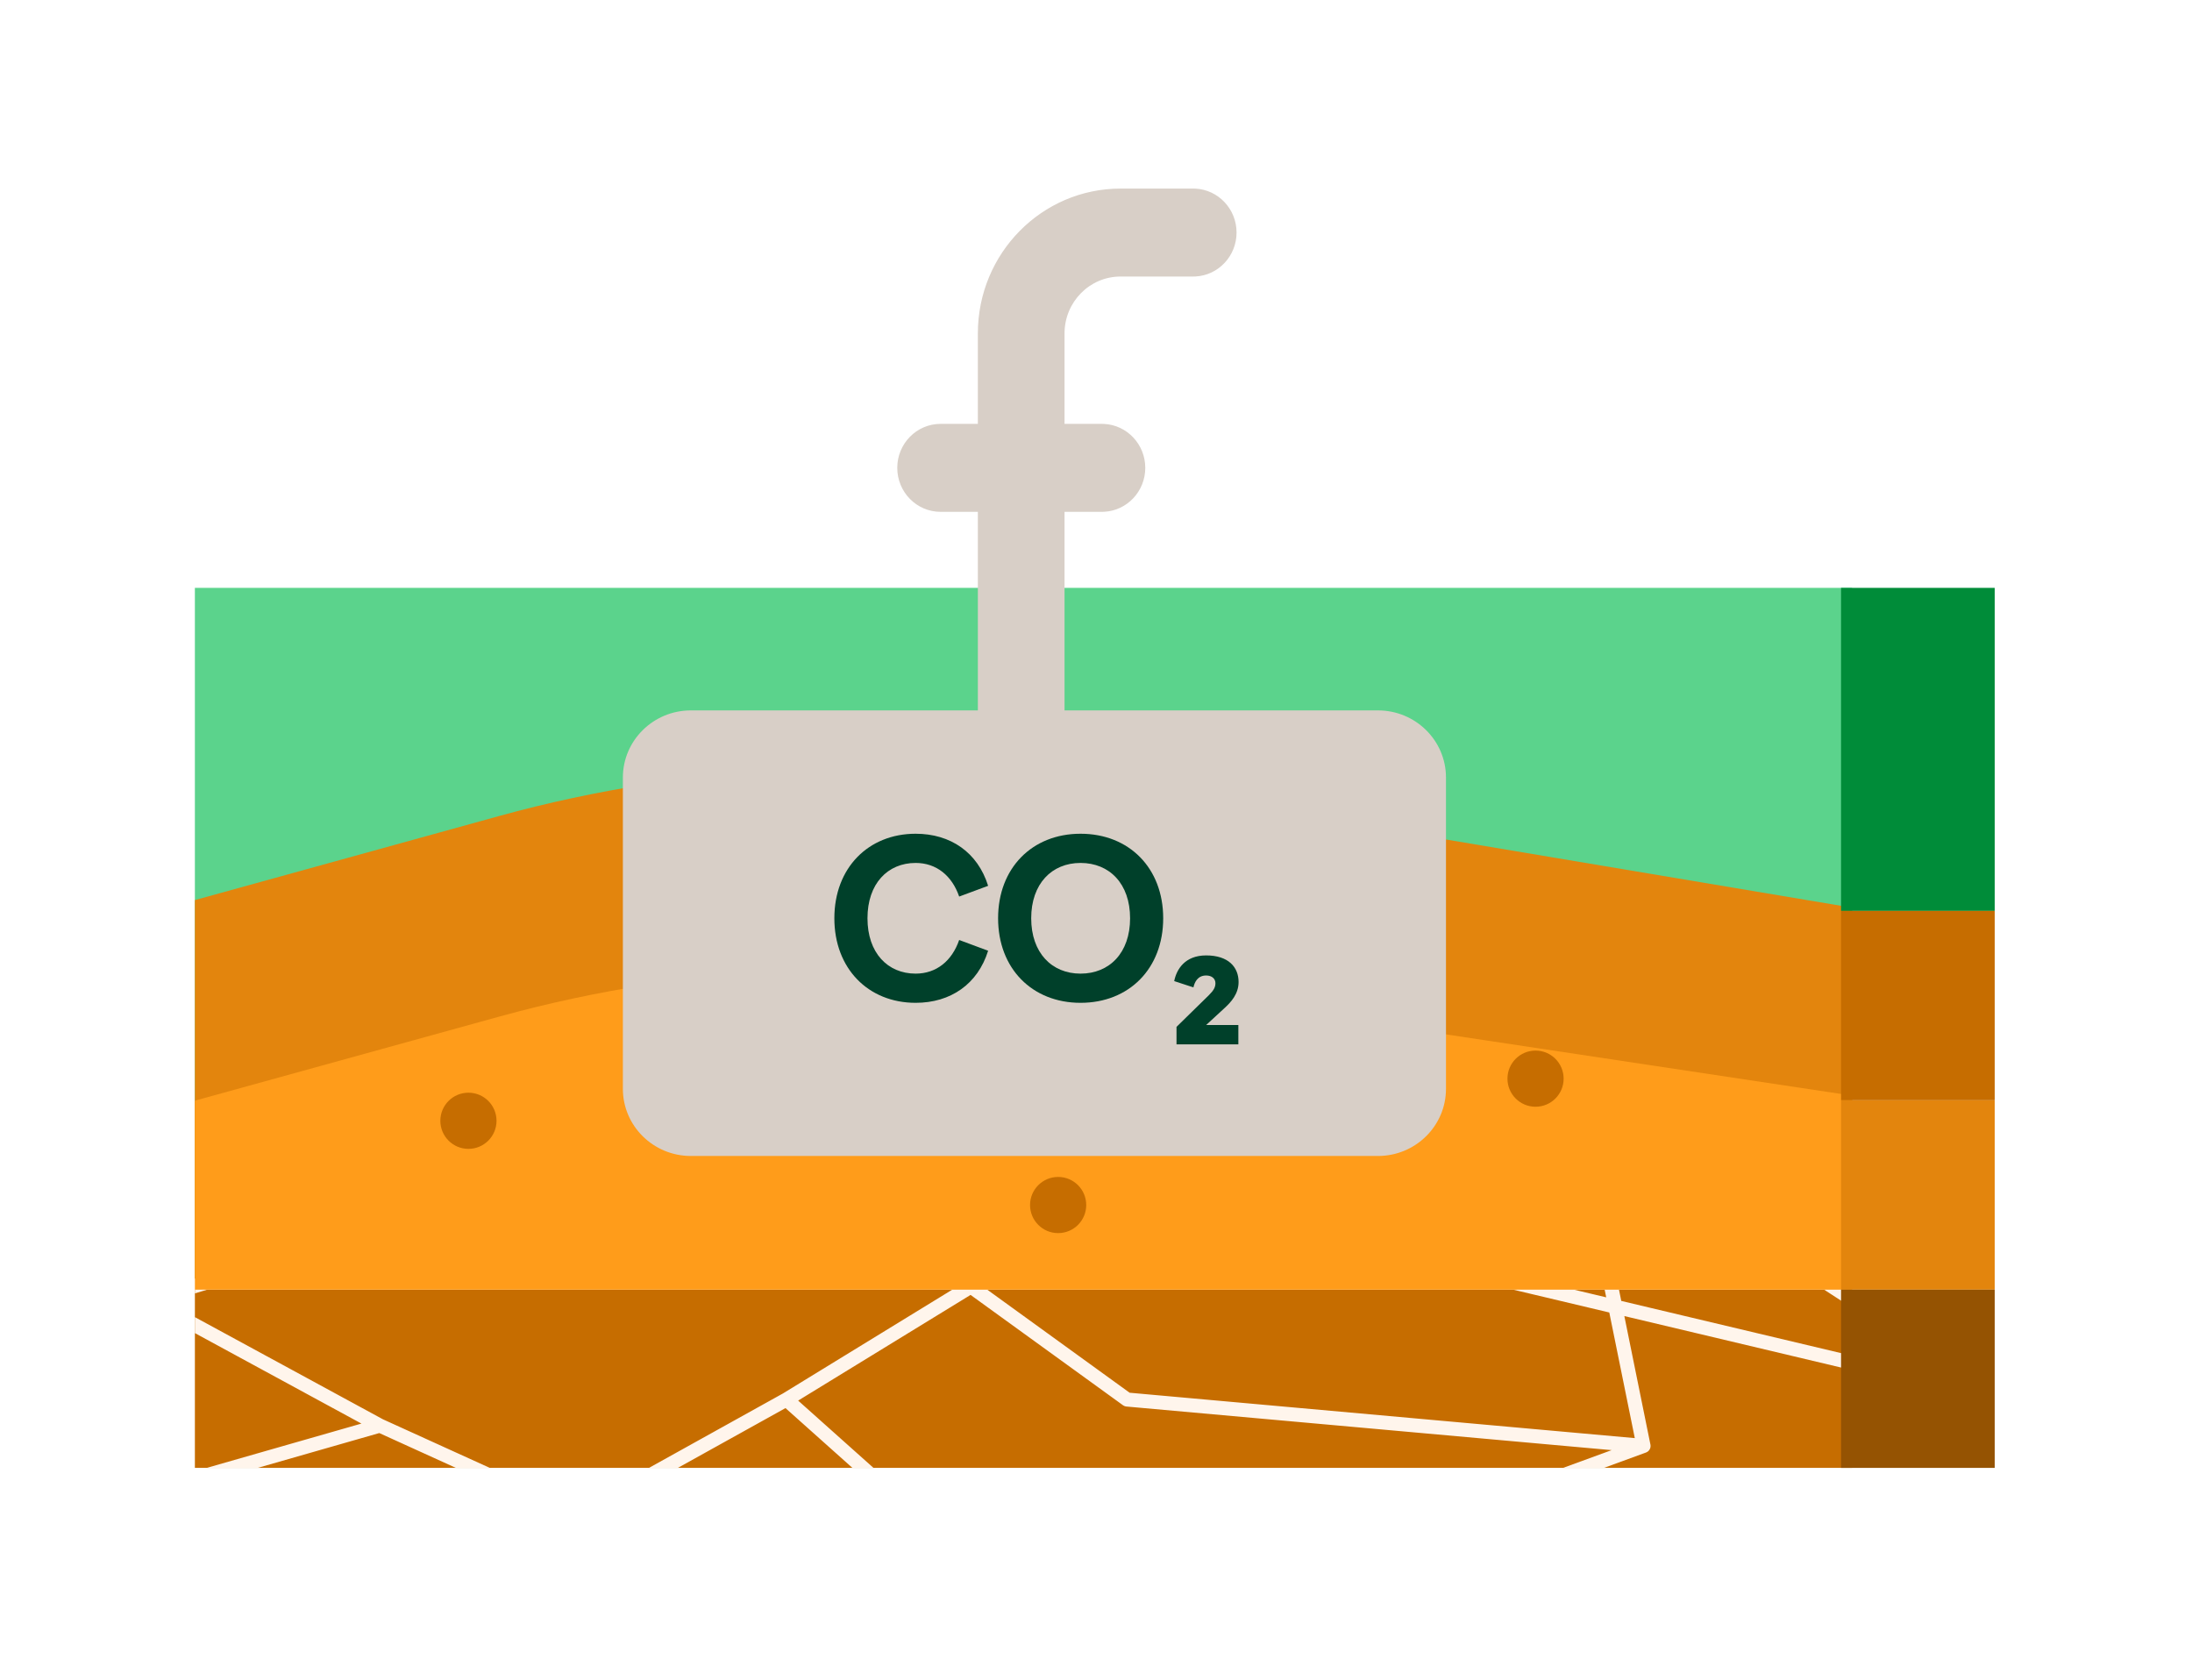 <svg width="107" height="82" viewBox="0 0 107 82" fill="none" xmlns="http://www.w3.org/2000/svg">
<rect x="1.052" y="0.343" width="105.551" height="80.877" rx="10.624"  stroke-width="0.685"/>
<path d="M90.405 28.695H9.513V62.407H90.405V28.695Z" fill="#5BD38C"/>
<g clip-path="url(#clip0_9902_5539)">
<path d="M97.369 62.371H9.513V71.651H97.369V62.371Z" fill="#C66D00"/>
<path d="M-13.105 69.587L36.243 54.726L55.017 68.315L80.228 70.58M18.542 69.587L28.197 73.977L38.389 68.315M18.542 69.587L-8.814 54.726L-6.669 76.808L18.542 69.587ZM38.389 68.315L55.017 58.123L97.928 68.315L77.009 54.726L80.228 70.58M38.389 68.315L52.335 80.771L80.228 70.58" stroke="#FFF5EC" stroke-width="0.685" stroke-linecap="round" stroke-linejoin="round"/>
</g>
<path d="M90.405 44.304L54.494 38.278C44.46 36.699 33.706 37.251 24.378 39.828L9.513 43.935V62.407H90.405V44.304Z" fill="#E3850D"/>
<path d="M90.405 53.48L54.507 48.066C44.473 46.486 33.719 47.038 24.391 49.617L9.513 53.726V62.951H90.405V53.726V53.48Z" fill="#FF9C1A"/>
<path d="M47.733 37.68V24.984H45.914C44.746 24.984 43.799 24.023 43.799 22.837C43.799 21.652 44.746 20.69 45.914 20.69H47.733V16.275C47.733 12.37 50.852 9.205 54.699 9.205H58.246L58.355 9.207C59.472 9.265 60.361 10.203 60.361 11.351C60.361 12.5 59.472 13.438 58.355 13.496L58.246 13.498H54.699C53.188 13.498 51.964 14.741 51.964 16.275V20.69H53.789L53.898 20.693C55.016 20.751 55.905 21.689 55.905 22.837C55.905 23.986 55.016 24.924 53.898 24.981L53.789 24.984H51.964V37.68C51.964 38.865 51.016 39.827 49.848 39.827C48.68 39.827 47.733 38.865 47.733 37.68Z" fill="#D8CFC7"/>
<circle cx="22.866" cy="54.708" r="1.371" fill="#C66D00"/>
<circle cx="74.956" cy="52.652" r="1.371" fill="#C66D00"/>
<circle cx="51.652" cy="58.82" r="1.371" fill="#C66D00"/>
<path d="M67.262 34.676H33.726C31.892 34.676 30.405 36.144 30.405 37.954V53.148C30.405 54.958 31.892 56.426 33.726 56.426H67.262C69.097 56.426 70.584 54.958 70.584 53.148V37.954C70.584 36.144 69.097 34.676 67.262 34.676Z" fill="#D8CFC7"/>
<path d="M59.793 49.189L58.877 50.033H60.449V50.979H57.43V50.124L59.013 48.574C59.239 48.346 59.33 48.197 59.33 47.992C59.33 47.776 59.16 47.616 58.877 47.616C58.459 47.616 58.312 47.947 58.256 48.197L57.317 47.89C57.43 47.32 57.837 46.636 58.877 46.636C59.962 46.636 60.46 47.206 60.46 47.935C60.46 48.517 60.087 48.916 59.793 49.189Z" fill="#00402A"/>
<path d="M52.745 48.95C50.382 48.95 48.721 47.274 48.721 44.823C48.721 42.373 50.382 40.697 52.745 40.697C55.119 40.697 56.78 42.373 56.78 44.823C56.78 47.274 55.119 48.95 52.745 48.95ZM52.745 47.525C54.158 47.525 55.164 46.511 55.164 44.823C55.164 43.136 54.158 42.122 52.745 42.122C51.343 42.122 50.337 43.136 50.337 44.823C50.337 46.511 51.343 47.525 52.745 47.525Z" fill="#00402A"/>
<path d="M44.696 48.95C42.379 48.95 40.728 47.274 40.728 44.823C40.728 42.373 42.379 40.697 44.696 40.697C46.403 40.697 47.726 41.609 48.234 43.239L46.821 43.763C46.471 42.749 45.714 42.122 44.696 42.122C43.328 42.122 42.345 43.136 42.345 44.823C42.345 46.511 43.328 47.525 44.696 47.525C45.714 47.525 46.471 46.898 46.821 45.883L48.234 46.408C47.726 48.038 46.403 48.95 44.696 48.95Z" fill="#00402A"/>
<path d="M97.369 28.695H89.869V44.464H97.369V28.695Z" fill="#008C39"/>
<path d="M97.369 44.463H89.869V53.707H97.369V44.463Z" fill="#C66D00"/>
<path d="M97.369 53.707H89.869V62.951H97.369V53.707Z" fill="#E3850D"/>
<path d="M97.369 62.951H89.869V71.651H97.369V62.951Z" fill="#955302"/>
<defs>
<clipPath id="clip0_9902_5539">
<rect width="80.892" height="8.7" fill="white" transform="translate(9.513 62.951)"/>
</clipPath>
</defs>
</svg>
